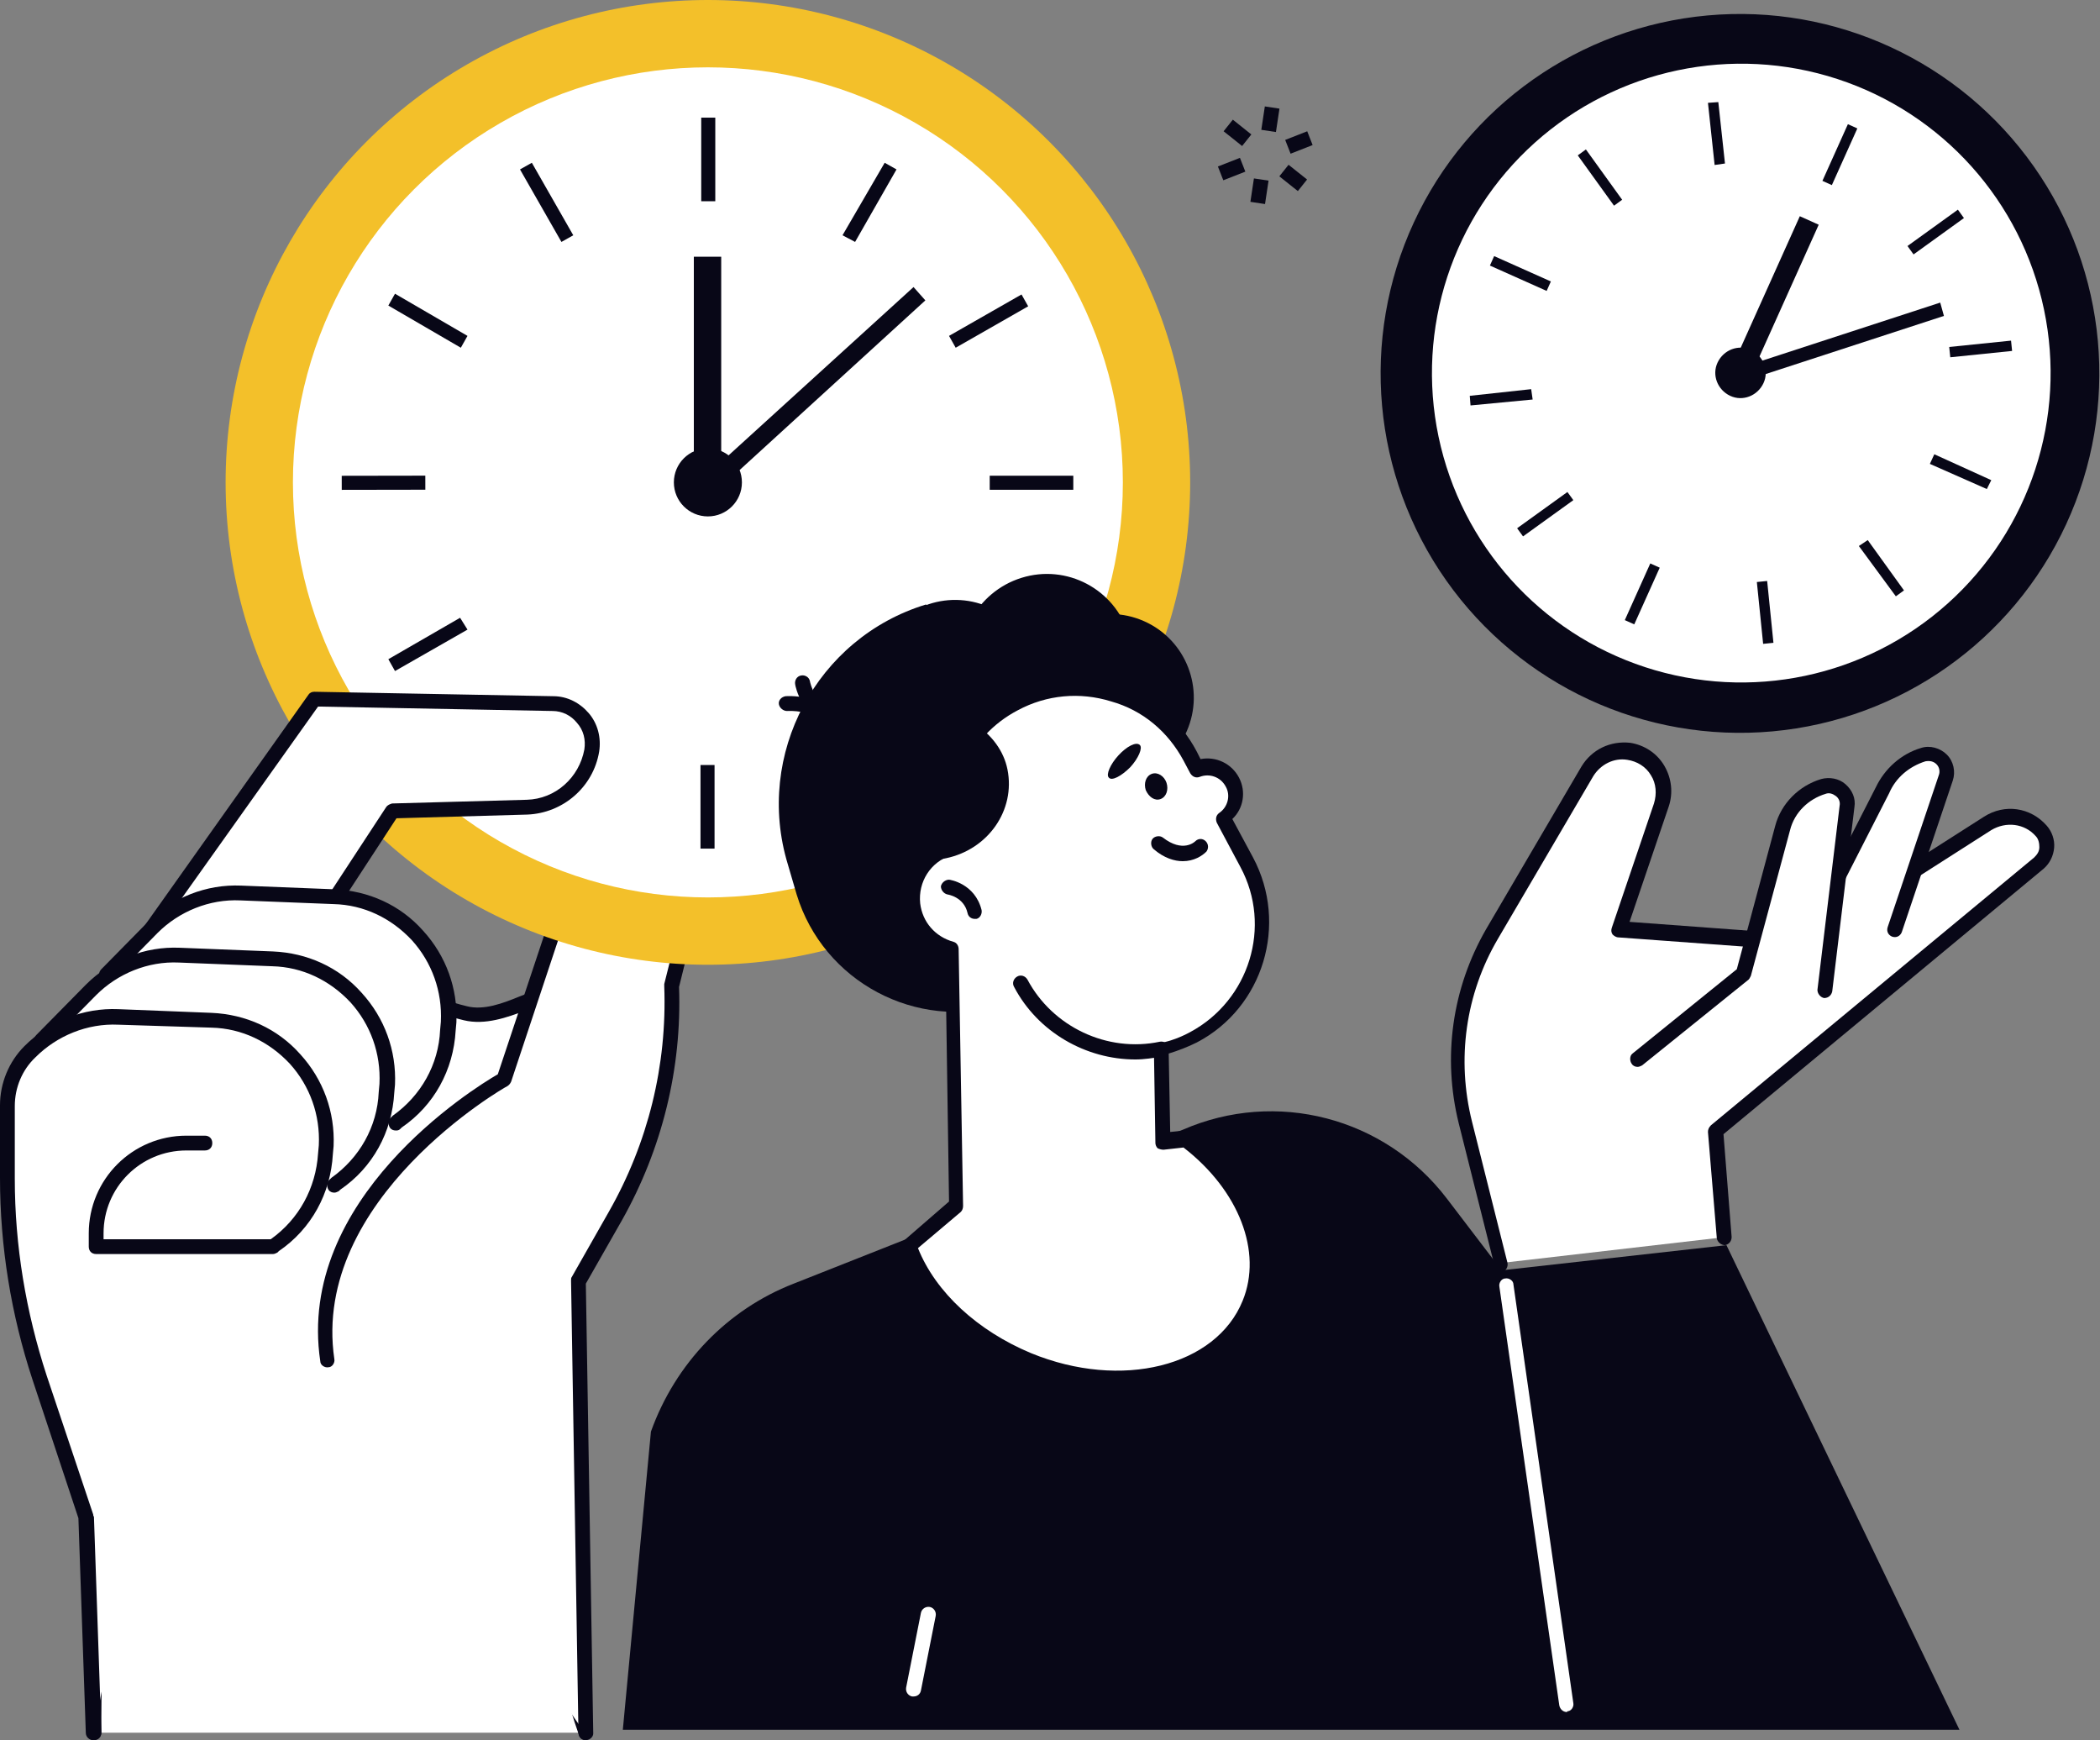 <?xml version="1.0" encoding="utf-8"?>
<!-- Generator: Adobe Illustrator 25.0.0, SVG Export Plug-In . SVG Version: 6.00 Build 0)  -->
<svg version="1.1" xmlns="http://www.w3.org/2000/svg" xmlns:xlink="http://www.w3.org/1999/xlink" x="0px" y="0px"
	 viewBox="0 0 283.9 235.2" style="enable-background:new 0 0 283.9 235.2;" xml:space="preserve">
<rect x="0" y="0" width="283.9" height="235.2" fill="#808080" stroke="none"/>
<style type="text/css">
	.st0{display:none;}
	.st1{display:inline;}
	.st2{fill:#F6F3E4;}
	.st3{fill:#7CA0FC;}
	.st4{fill:#1D1D1B;}
	.st5{fill:#FFFFFF;}
	.st6{fill:#080717;}
	.st7{fill:#FFCF4B;}
	.st8{fill:#FF9700;}
	.st9{fill:#587BE1;}
	.st10{fill:#FCCC42;}
	.st11{fill:#FFBF0D;}
	.st12{fill:#F3AA06;}
	.st13{fill:#FECE40;}
	.st14{fill:#10101A;}
	.st15{fill:#23285C;}
	.st16{fill:#282D33;}
	.st17{fill:#FF7BAC;}
	.st18{fill:#F3C02A;}
	.st19{fill:#1F4142;}
	.st20{fill:#FFCD00;}
	.st21{fill:#FFA813;}
	.st22{fill:#FFAB01;}
	.st23{fill:#FFC910;}
	.st24{fill:#B0C8F2;}
</style>
<g id="Layer_4" class="st0">
	<g class="st1">
		<rect x="-3.8" y="1.4" class="st2" width="302.9" height="234.1"/>
	</g>
</g>
<g id="Layer_2">
	<g>
		<g>
			<path class="st5" d="M12.6,234.2c0,0-1.2-98.6,30.7-107c0,0,10.4,7.6,19.5,9.8c6.9,1.7,15.1-8.4,12.9,4
				c-10.4,58.1,3.4,93.2,3.4,93.2H12.6z"/>
			<path class="st6" d="M79.2,235.2c-0.4,0-0.8-0.2-0.9-0.6c-0.1-0.4-3.5-9.1-5.7-25.1c-2-14.7-3.2-38.6,2.2-68.7c0.7-4,0.2-4.8,0-5
				c-0.5-0.4-2.3,0.3-3.8,0.8c-2.4,0.9-5.4,2-8.3,1.3c-8.3-2-17.4-8.2-19.5-9.6c-30.4,8.9-29.5,104.9-29.5,105.9c0,0.6-0.4,1-1,1
				c0,0,0,0,0,0c-0.5,0-1-0.4-1-1c0-4.1-0.9-99.4,31.4-108c0.3-0.1,0.6,0,0.8,0.2c0.1,0.1,10.4,7.5,19.2,9.6
				c2.3,0.6,4.9-0.4,7.1-1.3c2.3-0.9,4.4-1.6,5.7-0.5c1.2,1,1.4,3.1,0.7,6.9c-5.3,29.8-4.1,53.4-2.2,68c2.1,15.8,5.5,24.6,5.6,24.7
				c0.2,0.5-0.1,1.1-0.6,1.3C79.4,235.2,79.3,235.2,79.2,235.2z"/>
		</g>
		<g>
			<path class="st5" d="M44.2,183.8c-3.3-22.6,23.9-37.9,23.9-37.9l10.3-31c2.1-6.3,8.5-10.1,15-8.9l0,0c2.1,0.4,3.5,2.5,3,4.6
				l-5.7,22.7l0,0c0.4,10.9-2.2,21.6-7.6,31.1l-5,8.8l1,61.1L44.2,183.8z"/>
			<path class="st6" d="M79.2,235.2c-0.5,0-1-0.4-1-1l-1-61.1c0-0.2,0-0.4,0.1-0.5l5-8.8c5.3-9.3,7.9-19.8,7.5-30.5
				c0-0.1,0-0.2,0-0.3l5.7-22.7c0.2-0.7,0.1-1.5-0.4-2.2c-0.4-0.6-1.1-1.1-1.8-1.2c-6.1-1.1-11.9,2.4-13.9,8.3l-10.3,31
				c-0.1,0.2-0.2,0.4-0.5,0.6c-0.3,0.1-26.6,15.2-23.4,36.9c0.1,0.5-0.3,1.1-0.8,1.1c-0.5,0.1-1.1-0.3-1.1-0.8
				C40,162,64,147.1,67.3,145.2l10.2-30.6c2.3-6.8,9-10.8,16.1-9.6c1.3,0.2,2.4,1,3.2,2.1c0.7,1.1,0.9,2.5,0.6,3.7l-5.6,22.6
				c0.4,11-2.3,21.9-7.7,31.5l-4.9,8.6l1,60.8C80.2,234.8,79.7,235.2,79.2,235.2C79.2,235.2,79.2,235.2,79.2,235.2z"/>
		</g>
		<circle class="st18" cx="95.7" cy="65.2" r="65.2"/>
		<circle class="st5" cx="95.7" cy="65.2" r="56.1"/>
		<g>
			<g>
				<rect x="94.8" y="15.9" class="st6" width="1.9" height="11.3"/>
				<polygon class="st6" points="77.5,31.8 75.9,32.7 70.3,22.9 71.9,22 				"/>
				<polygon class="st6" points="63.2,45.4 62.3,47 52.5,41.3 53.4,39.7 				"/>
				
					<rect x="46.2" y="64.3" transform="matrix(1 -1.656954e-03 1.656954e-03 1 -0.108 8.607054e-02)" class="st6" width="11.3" height="1.9"/>
				<polygon class="st6" points="62.2,83.5 63.2,85.1 53.4,90.7 52.5,89.1 				"/>
				<polygon class="st6" points="75.9,97.8 77.5,98.7 71.8,108.5 70.2,107.5 				"/>
				<rect x="94.7" y="103.4" class="st6" width="1.9" height="11.3"/>
				<polygon class="st6" points="113.9,98.7 115.6,97.8 121.2,107.6 119.6,108.5 				"/>
				<polygon class="st6" points="128.2,85.1 129.1,83.5 138.9,89.1 138,90.7 				"/>
				<polygon class="st6" points="133.8,66.2 133.8,64.3 145.1,64.3 145.1,66.2 				"/>
				<polygon class="st6" points="129.2,47 128.3,45.4 138.1,39.8 139,41.4 				"/>
				<polygon class="st6" points="115.6,32.7 113.9,31.8 119.6,22 121.2,22.9 				"/>
			</g>
		</g>
		<rect x="93.8" y="34.7" class="st6" width="3.7" height="30.7"/>
		<polygon class="st6" points="96.3,66.9 94.7,65 123.5,38.8 125.1,40.6 		"/>
		<circle class="st6" cx="95.7" cy="65.2" r="4.6"/>
		
			<ellipse transform="matrix(0.817 -0.576 0.576 0.817 13.958 144.827)" class="st6" cx="235.3" cy="50.4" rx="48.6" ry="48.6"/>
		<ellipse transform="matrix(0.979 -0.206 0.206 0.979 -5.337 49.558)" class="st5" cx="235.3" cy="50.4" rx="41.8" ry="41.8"/>
		<g>
			<g>
				
					<rect x="244.4" y="20.1" transform="matrix(0.41 -0.912 0.912 0.41 127.838 239.098)" class="st6" width="8.4" height="1.4"/>
				<polygon class="st6" points="233.2,22.1 231.8,22.3 230.9,13.9 232.3,13.8 				"/>
				<polygon class="st6" points="219.3,27 218.2,27.8 213.3,21 214.4,20.2 				"/>
				
					<rect x="204.9" y="32.8" transform="matrix(0.408 -0.913 0.913 0.408 87.877 209.585)" class="st6" width="1.4" height="8.4"/>
				<polygon class="st6" points="207,52.6 207.2,54 198.8,54.8 198.7,53.5 				"/>
				<polygon class="st6" points="211.9,66.5 212.7,67.6 205.9,72.5 205.1,71.4 				"/>
				
					<rect x="217.7" y="79.5" transform="matrix(0.41 -0.912 0.912 0.41 57.898 249.764)" class="st6" width="8.4" height="1.4"/>
				
					<rect x="237.9" y="78.6" transform="matrix(0.995 -0.101 0.101 0.995 -7.139 24.488)" class="st6" width="1.4" height="8.4"/>
				<polygon class="st6" points="251.3,73.8 252.5,73 257.4,79.8 256.3,80.6 				"/>
				<polygon class="st6" points="260.9,62.7 261.5,61.4 269.2,64.9 268.6,66.1 				"/>
				
					<rect x="263.5" y="46.5" transform="matrix(0.995 -0.102 0.102 0.995 -3.41 27.507)" class="st6" width="8.4" height="1.4"/>
				
					<rect x="257.5" y="30.7" transform="matrix(0.811 -0.585 0.585 0.811 31.083 158.992)" class="st6" width="8.4" height="1.4"/>
			</g>
		</g>
		
			<rect x="238.6" y="28.7" transform="matrix(0.912 0.41 -0.41 0.912 37.482 -94.775)" class="st6" width="2.8" height="22.8"/>
		<polygon class="st6" points="235.2,51.7 234.7,49.9 262.3,40.9 262.8,42.7 		"/>
		<path class="st6" d="M238.4,51.8c-0.8,1.7-2.8,2.5-4.5,1.7s-2.5-2.8-1.7-4.5c0.8-1.7,2.8-2.5,4.5-1.7
			C238.4,48.1,239.2,50.1,238.4,51.8z"/>
		<g>
			<path class="st5" d="M18.3,128.6l24.2-34.1l32.3,0.6c3.3,0.1,5.8,3.1,5.3,6.3l0,0c-0.7,4.3-4.4,7.5-8.7,7.6l-18.2,0.5l-11.4,17.4
				L18.3,128.6z"/>
			<path class="st6" d="M18.3,129.6c-0.2,0-0.4-0.1-0.6-0.2c-0.5-0.3-0.6-0.9-0.2-1.4l24.2-34.1c0.2-0.3,0.5-0.4,0.8-0.4l32.3,0.6
				c1.9,0,3.6,0.9,4.8,2.3c1.2,1.4,1.7,3.3,1.4,5.2c-0.8,4.8-4.9,8.3-9.7,8.5l-17.7,0.5l-11.1,17c-0.3,0.5-0.9,0.6-1.4,0.3
				c-0.5-0.3-0.6-0.9-0.3-1.4l11.4-17.4c0.2-0.3,0.5-0.4,0.8-0.5l18.2-0.5c3.9-0.1,7.1-3,7.8-6.8c0.2-1.3-0.1-2.6-1-3.6
				c-0.8-1-2-1.6-3.3-1.6L43,95.5l-23.9,33.6C18.9,129.4,18.6,129.6,18.3,129.6z"/>
		</g>
		<g>
			<path class="st5" d="M53.5,151.8l0.2-0.2c4.1-2.8,6.6-7.4,6.8-12.3l0.1-1.1c0.5-9-6.5-16.6-15.5-16.9l-12.6-0.5
				c-4.5-0.2-8.8,1.5-12,4.7l-6.2,6.3L53.5,151.8z"/>
			<path class="st6" d="M53.5,152.8c-0.3,0-0.6-0.1-0.8-0.4c-0.3-0.5-0.2-1.1,0.2-1.4l0.2-0.2c3.8-2.7,6.2-6.9,6.4-11.6l0.1-1.1
				c0.2-4.1-1.2-8-3.9-11c-2.8-3-6.5-4.8-10.6-4.9l-12.6-0.5c-4.2-0.2-8.3,1.5-11.2,4.4l-6.2,6.3c-0.4,0.4-1,0.4-1.4,0
				c-0.4-0.4-0.4-1,0-1.4l6.2-6.3c3.4-3.4,8-5.2,12.7-5l12.6,0.5c4.6,0.2,8.9,2.1,12,5.6c3.1,3.4,4.7,7.8,4.5,12.4l-0.1,1.1
				c-0.3,5.3-2.9,10.1-7.3,13.1l-0.2,0.2C53.9,152.8,53.7,152.8,53.5,152.8z"/>
		</g>
		<g>
			<path class="st5" d="M45.2,160.2l0.2-0.2c4.1-2.8,6.6-7.4,6.8-12.3l0.1-1.1c0.5-9-6.5-16.6-15.5-16.9l-12.6-0.5
				c-4.5-0.2-8.8,1.5-12,4.7l-6.7,6.8L45.2,160.2z"/>
			<path class="st6" d="M45.2,161.2c-0.3,0-0.6-0.1-0.8-0.4c-0.3-0.5-0.2-1.1,0.2-1.4l0.2-0.2c3.8-2.7,6.2-6.9,6.4-11.6l0.1-1.1
				c0.2-4.1-1.2-8-3.9-11c-2.8-3-6.5-4.8-10.6-4.9l-12.6-0.5c-4.2-0.2-8.3,1.5-11.2,4.4l-6.7,6.8c-0.4,0.4-1,0.4-1.4,0
				c-0.4-0.4-0.4-1,0-1.4l6.7-6.8c3.4-3.4,8-5.2,12.7-5l12.6,0.5c4.6,0.2,8.9,2.1,12,5.6c3.1,3.4,4.7,7.8,4.5,12.4l-0.1,1.1
				c-0.3,5.3-2.9,10.1-7.3,13.1l-0.2,0.2C45.6,161.1,45.4,161.2,45.2,161.2z"/>
		</g>
		<g>
			<path class="st5" d="M27.6,154.5h-2.5c-6.7,0-12.2,5.4-12.2,12.2v1.8h23.9l0.2-0.2c4.1-2.8,6.6-7.4,6.8-12.3l0.1-1.1
				c0.5-9-6.5-16.6-15.5-16.9L16,137.5c-4.5-0.2-8.8,1.5-12,4.7l0,0c-1.9,1.9-3,4.5-3,7.3v9.8c0,9.2,1.5,18.3,4.4,26.9l6.3,18.8
				l1,29.2L27.6,154.5z"/>
			<path class="st6" d="M12.6,235.2c-0.5,0-1-0.4-1-1l-1-29l-6.2-18.7c-2.9-8.8-4.4-18-4.4-27.3v-9.8c0-3,1.2-5.9,3.3-8
				c3.4-3.4,8-5.2,12.7-5l12.6,0.5c4.6,0.2,8.9,2.1,12,5.6c3.1,3.4,4.7,7.8,4.5,12.4L45,156c-0.3,5.3-2.9,10.1-7.3,13.1l-0.2,0.2
				c-0.2,0.1-0.4,0.2-0.6,0.2H13c-0.6,0-1-0.4-1-1v-1.8c0-7.3,5.9-13.2,13.2-13.2h2.5c0.6,0,1,0.4,1,1c0,0.6-0.4,1-1,1h-2.5
				c-6.2,0-11.2,5-11.2,11.2v0.8h22.6c3.8-2.7,6.1-6.9,6.4-11.6l0.1-1.1c0.2-4.1-1.2-8-3.9-11c-2.8-3-6.5-4.8-10.6-4.9L16,138.5
				c-4.2-0.2-8.3,1.5-11.2,4.4C3,144.6,2,147,2,149.5v9.8c0,9.1,1.5,18,4.3,26.6l6.3,18.8c0,0.1,0,0.2,0.1,0.3l1,29.2
				C13.7,234.7,13.2,235.2,12.6,235.2C12.7,235.2,12.7,235.2,12.6,235.2z"/>
		</g>
		<path class="st6" d="M233.4,168.3l31.5,65.5H84.2l3.8-40.3c3.3-9.2,10.3-16.5,19.3-20l52.6-20.8c12.6-5.5,27.3-1.7,35.7,9.3
			l7.4,9.7L233.4,168.3z"/>
		<g>
			<path class="st5" d="M203,170.7l-4.8-19.1c-2.2-8.6-0.8-17.8,3.6-25.4l12.9-22c1.1-1.9,3.3-3,5.6-2.7l0,0c3.4,0.5,5.6,4,4.5,7.3
				l-5.7,16.8l24.6,1.8l25.2-16.1c2.3-1.5,5.4-1.1,7.2,1l0,0c1.1,1.3,1,3.2-0.3,4.3l-43.7,36.2l1.2,14.4L203,170.7z"/>
			<path class="st6" d="M203,171.7c-0.4,0-0.9-0.3-1-0.8l-4.8-19.1c-2.2-8.9-0.9-18.2,3.7-26.2l12.9-22c1.4-2.3,3.9-3.5,6.6-3.2
				c1.9,0.3,3.6,1.4,4.6,3.1c1,1.7,1.2,3.7,0.6,5.5l-5.3,15.6l23,1.7l24.9-15.9c2.8-1.8,6.3-1.3,8.5,1.2c0.7,0.8,1.1,1.9,1,3
				c-0.1,1.1-0.6,2.1-1.4,2.8L233,153.3l1.1,13.9c0,0.6-0.4,1-0.9,1.1c-0.5,0-1-0.4-1.1-0.9l-1.2-14.4c0-0.3,0.1-0.6,0.4-0.9
				l43.7-36.2c0.4-0.4,0.7-0.8,0.7-1.4c0-0.5-0.1-1.1-0.5-1.5c-1.5-1.7-4-2-6-0.8l-25.2,16.1c-0.2,0.1-0.4,0.2-0.6,0.2l-24.6-1.8
				c-0.3,0-0.6-0.2-0.8-0.4c-0.2-0.3-0.2-0.6-0.1-0.9l5.7-16.8c0.4-1.3,0.3-2.7-0.4-3.8c-0.7-1.2-1.9-1.9-3.2-2.1
				c-1.8-0.3-3.6,0.6-4.6,2.2l-12.9,22c-4.4,7.5-5.6,16.3-3.5,24.7l4.8,19.1c0.1,0.5-0.2,1.1-0.7,1.2
				C203.1,171.7,203,171.7,203,171.7z"/>
		</g>
		<g>
			<path class="st5" d="M256.1,125.6l6.9-20.5c0.6-1.9-1.1-3.7-3-3.1l0,0c-2.4,0.8-4.4,2.5-5.5,4.8l-9.7,19L256.1,125.6z"/>
			<path class="st6" d="M244.8,126.8c-0.2,0-0.3,0-0.5-0.1c-0.5-0.3-0.7-0.9-0.4-1.3l9.7-19c1.2-2.5,3.4-4.5,6.1-5.3
				c1.2-0.4,2.6,0,3.5,0.9c0.9,0.9,1.2,2.3,0.8,3.5l-6.9,20.5c-0.2,0.5-0.7,0.8-1.3,0.6c-0.5-0.2-0.8-0.7-0.6-1.3l6.9-20.5
				c0.2-0.5,0.1-1.1-0.3-1.5c-0.4-0.4-0.9-0.5-1.5-0.4c-2.2,0.7-4,2.2-4.9,4.3l-9.7,19C245.5,126.6,245.2,126.8,244.8,126.8z"/>
		</g>
		<g>
			<path class="st5" d="M221.4,143.2l14.4-11.6l5.3-19.7c0.7-2.7,2.8-4.8,5.5-5.6l0,0c1.7-0.5,3.4,0.9,3.2,2.7l-3,24.9L221.4,143.2z
				"/>
			<path class="st6" d="M221.4,144.2c-0.3,0-0.6-0.1-0.8-0.4c-0.3-0.4-0.3-1.1,0.1-1.4l14.1-11.4l5.2-19.4c0.8-3,3.2-5.4,6.2-6.3
				c1.1-0.3,2.4-0.1,3.3,0.7c0.9,0.8,1.4,1.9,1.2,3.1l-3,24.9c-0.1,0.5-0.5,0.9-1.1,0.9c-0.5-0.1-0.9-0.6-0.9-1.1l3-24.9
				c0.1-0.5-0.1-1-0.5-1.3c-0.4-0.3-0.9-0.5-1.4-0.3c-2.3,0.7-4.2,2.5-4.8,4.9l-5.3,19.7c-0.1,0.2-0.2,0.4-0.3,0.5L222,144
				C221.8,144.1,221.6,144.2,221.4,144.2z"/>
		</g>
		<g>
			<path class="st6" d="M146,132.7l-10.3,3.1c-11.8,3.6-24.4-3.1-28-14.9l-1.2-4.1c-4.5-14.8,3.9-30.6,18.7-35.1l2.4,3.7
				c9.3-2.8,19.2,2.4,22,11.7l5.6,18.4C157.3,122.8,153.2,130.5,146,132.7z"/>
			
				<ellipse transform="matrix(1 -1.603342e-02 1.603342e-02 1 -1.765 2.158)" class="st6" cx="133.7" cy="111.2" rx="25.2" ry="23.7"/>
			<path class="st6" d="M157.1,151.2c-7.5-1.6-14-6.9-16.8-14.7l-2.6-7.1l18.9-6.8L157.1,151.2z"/>
			<path class="st6" d="M127.4,114.7c-1.7-7.9,1.5-16.4,8.1-20.4h0c4.2-2.5,8.9-2.7,13-1.1c-2.2,0.3-8.3,1.3-9.5,5.4
				C137.7,103.6,137.7,113.1,127.4,114.7z"/>
			
				<ellipse transform="matrix(0.404 -0.915 0.915 0.404 3.162 193.538)" class="st6" cx="150.1" cy="94.3" rx="11.3" ry="11.3"/>
			<path class="st6" d="M121.9,86.4c-11.2,5-17.3,17.6-14.1,29.7c3.2,0.9,6.7,1,10.1-0.1c9-2.7,14.1-11.9,11.5-20.4
				C128.2,91.5,125.4,88.3,121.9,86.4z"/>
			
				<ellipse transform="matrix(0.447 -0.895 0.895 0.447 -11.238 166.545)" class="st6" cx="129" cy="92.4" rx="11.3" ry="11.3"/>
			<path class="st6" d="M152.6,85.8c1.9,6.1-1.6,12.6-7.7,14.5c-6.1,1.9-12.6-1.6-14.5-7.7c-1.9-6.1,1.6-12.6,7.7-14.5
				C144.2,76.2,150.7,79.6,152.6,85.8z"/>
			<g>
				<path class="st6" d="M112.5,98.8c-0.3,0-0.7-0.2-0.8-0.5c-1.6-2.5-5.2-2.2-5.3-2.2c-0.5,0-1-0.4-1.1-0.9c-0.1-0.5,0.3-1,0.9-1.1
					c0.2,0,4.9-0.4,7.2,3.1c0.3,0.5,0.2,1.1-0.3,1.4C112.9,98.7,112.7,98.8,112.5,98.8z"/>
			</g>
			<g>
				<path class="st6" d="M112.9,98.4c-0.1,0-0.2,0-0.3,0c-4.1-1.1-5.1-5.7-5.1-5.9c-0.1-0.5,0.2-1.1,0.8-1.2
					c0.5-0.1,1.1,0.2,1.2,0.8c0,0.1,0.8,3.6,3.7,4.4c0.5,0.1,0.8,0.7,0.7,1.2C113.7,98.1,113.3,98.4,112.9,98.4z"/>
			</g>
			<g>
				<path class="st5" d="M160.3,154.1l-3.1,0.3L157,142c1.5-0.3,2.9-0.9,4.3-1.6c8.5-4.5,11.8-15.2,7.2-23.7l-3.2-6
					c1.6-1.1,2.2-3.2,1.2-4.9l0,0c-0.9-1.8-3-2.5-4.8-1.8l-0.9-1.7c-4.5-8.5-15.2-11.8-23.7-7.2l0,0c-7.2,3.8-10.6,12-8.8,19.6
					c-3.2,1-5.3,4.1-4.9,7.5c0.3,3,2.5,5.3,5.2,6l0.6,34.7l-6.4,5.5c2.3,6.3,8.1,12.1,16.1,15.4c12.7,5.2,26.1,1.8,29.9-7.6
					C172,168.9,168.2,160.1,160.3,154.1z"/>
				<path class="st6" d="M150.9,187.2c-4,0-8.2-0.8-12.3-2.5c-8-3.2-14.2-9.2-16.6-16c-0.1-0.4,0-0.8,0.3-1.1l6-5.2l-0.5-33.6
					c-2.9-1-4.9-3.6-5.2-6.7c-0.4-3.5,1.6-6.9,4.7-8.3c-1.5-7.9,2.3-16,9.5-19.8c4.4-2.3,9.4-2.8,14.1-1.4c4.7,1.4,8.6,4.6,10.9,9
					l0.5,1c2.1-0.4,4.2,0.6,5.2,2.5c1,1.9,0.6,4.2-0.9,5.6l2.8,5.2c4.8,9,1.4,20.3-7.6,25c-1.2,0.6-2.5,1.1-3.8,1.5l0.2,10.6l2-0.2
					c0.3,0,0.5,0,0.7,0.2c8.4,6.4,12,15.8,9,23.3C167.1,183.4,159.6,187.2,150.9,187.2z M124.1,168.7c2.4,6,8.1,11.2,15.3,14.2
					c12.2,5,25,1.8,28.6-7.1c2.7-6.6-0.5-14.9-8-20.7l-2.7,0.3c-0.3,0-0.6-0.1-0.8-0.2c-0.2-0.2-0.3-0.5-0.3-0.7L156,142
					c0-0.5,0.3-0.9,0.8-1c1.5-0.3,2.8-0.8,4.1-1.5c8-4.3,11.1-14.3,6.8-22.3l-3.2-6c-0.2-0.5-0.1-1,0.3-1.3c1.2-0.8,1.6-2.4,0.9-3.6
					c-0.7-1.3-2.2-1.8-3.5-1.3c-0.5,0.2-1,0-1.3-0.5l-0.9-1.7c-2.1-3.9-5.5-6.8-9.8-8c-4.2-1.3-8.7-0.9-12.6,1.2
					c-6.7,3.5-10.1,11.1-8.3,18.4c0.1,0.5-0.2,1-0.7,1.2c-2.8,0.9-4.5,3.6-4.2,6.5c0.3,2.5,2,4.5,4.5,5.2c0.4,0.1,0.7,0.5,0.7,1
					l0.6,34.7c0,0.3-0.1,0.6-0.3,0.8L124.1,168.7z"/>
			</g>
			<g>
				<path class="st6" d="M131.8,124.2c-0.5,0-0.9-0.3-1-0.8c-0.5-2.2-2.7-2.5-2.7-2.5c-0.5-0.1-0.9-0.6-0.9-1.1
					c0.1-0.5,0.6-0.9,1.1-0.9c0.1,0,3.5,0.5,4.4,4.1c0.1,0.5-0.2,1.1-0.7,1.2C132,124.2,131.9,124.2,131.8,124.2z"/>
			</g>
			<g>
				<path class="st6" d="M159.9,116.4c-1.1,0-2.5-0.4-3.9-1.6c-0.4-0.3-0.5-1-0.2-1.4c0.3-0.4,1-0.5,1.4-0.2
					c2.7,2.1,4.3,0.6,4.4,0.5c0.4-0.4,1-0.4,1.4,0c0.4,0.4,0.4,1,0.1,1.4C162.5,115.7,161.4,116.4,159.9,116.4z"/>
			</g>
			<path class="st6" d="M157.7,105.8c0.3,0.9,0,1.9-0.8,2.2c-0.8,0.3-1.6-0.3-2-1.2c-0.3-0.9,0-1.9,0.8-2.2
				C156.5,104.3,157.4,104.9,157.7,105.8z"/>
			<path class="st6" d="M154.1,100.7c0.4,0.4-0.2,1.8-1.3,3c-1.2,1.2-2.5,1.9-2.9,1.4c-0.4-0.4,0.2-1.8,1.3-3
				C152.3,100.9,153.6,100.2,154.1,100.7z"/>
			<path class="st6" d="M132,98c-7.2,2.5-11.7,9.9-10.4,17.5c1.9,0.8,4.1,1,6.3,0.5c5.7-1.2,9.4-6.5,8.3-12
				C135.7,101.5,134.1,99.4,132,98z"/>
			<g>
				<path class="st6" d="M153.5,143.2c-6.7,0-13.2-3.7-16.4-9.8c-0.3-0.5-0.1-1.1,0.4-1.4c0.5-0.3,1.1-0.1,1.4,0.4
					c3.4,6.4,10.8,9.9,17.9,8.4c0.5-0.1,1.1,0.2,1.2,0.8c0.1,0.5-0.2,1.1-0.8,1.2C155.9,143,154.7,143.2,153.5,143.2z"/>
			</g>
		</g>
		<g>
			<path class="st5" d="M211.8,231.4c-0.5,0-0.9-0.4-1-0.9l-8.1-56.6c-0.1-0.5,0.3-1.1,0.8-1.1c0.5-0.1,1.1,0.3,1.1,0.8l8.1,56.6
				c0.1,0.5-0.3,1.1-0.8,1.1C211.9,231.3,211.9,231.4,211.8,231.4z"/>
		</g>
		<g>
			<path class="st5" d="M123.5,229.3c-0.1,0-0.1,0-0.2,0c-0.5-0.1-0.9-0.6-0.8-1.2l2-10.1c0.1-0.5,0.6-0.9,1.2-0.8
				c0.5,0.1,0.9,0.6,0.8,1.2l-2,10.1C124.4,229,124,229.3,123.5,229.3z"/>
		</g>
		<g>
			<rect x="164.9" y="21.8" transform="matrix(0.931 -0.365 0.365 0.931 3.17 62.397)" class="st6" width="3.2" height="2"/>
		</g>
		<g>
			<rect x="174" y="18.2" transform="matrix(0.931 -0.365 0.365 0.931 5.108 65.478)" class="st6" width="3.2" height="2"/>
		</g>
		<g>
			
				<rect x="168.7" y="24.9" transform="matrix(0.149 -0.989 0.989 0.149 119.279 190.415)" class="st6" width="3.2" height="2"/>
		</g>
		<g>
			
				<rect x="170.2" y="15.2" transform="matrix(0.149 -0.989 0.989 0.149 130.124 183.611)" class="st6" width="3.2" height="2"/>
		</g>
		<g>
			
				<rect x="166.2" y="16.4" transform="matrix(0.624 -0.782 0.782 0.624 48.886 137.475)" class="st6" width="2" height="3.2"/>
		</g>
		<g>
			
				<rect x="173.9" y="22.5" transform="matrix(0.623 -0.782 0.782 0.623 47.02 145.806)" class="st6" width="2" height="3.2"/>
		</g>
	</g>
</g>
</svg>
